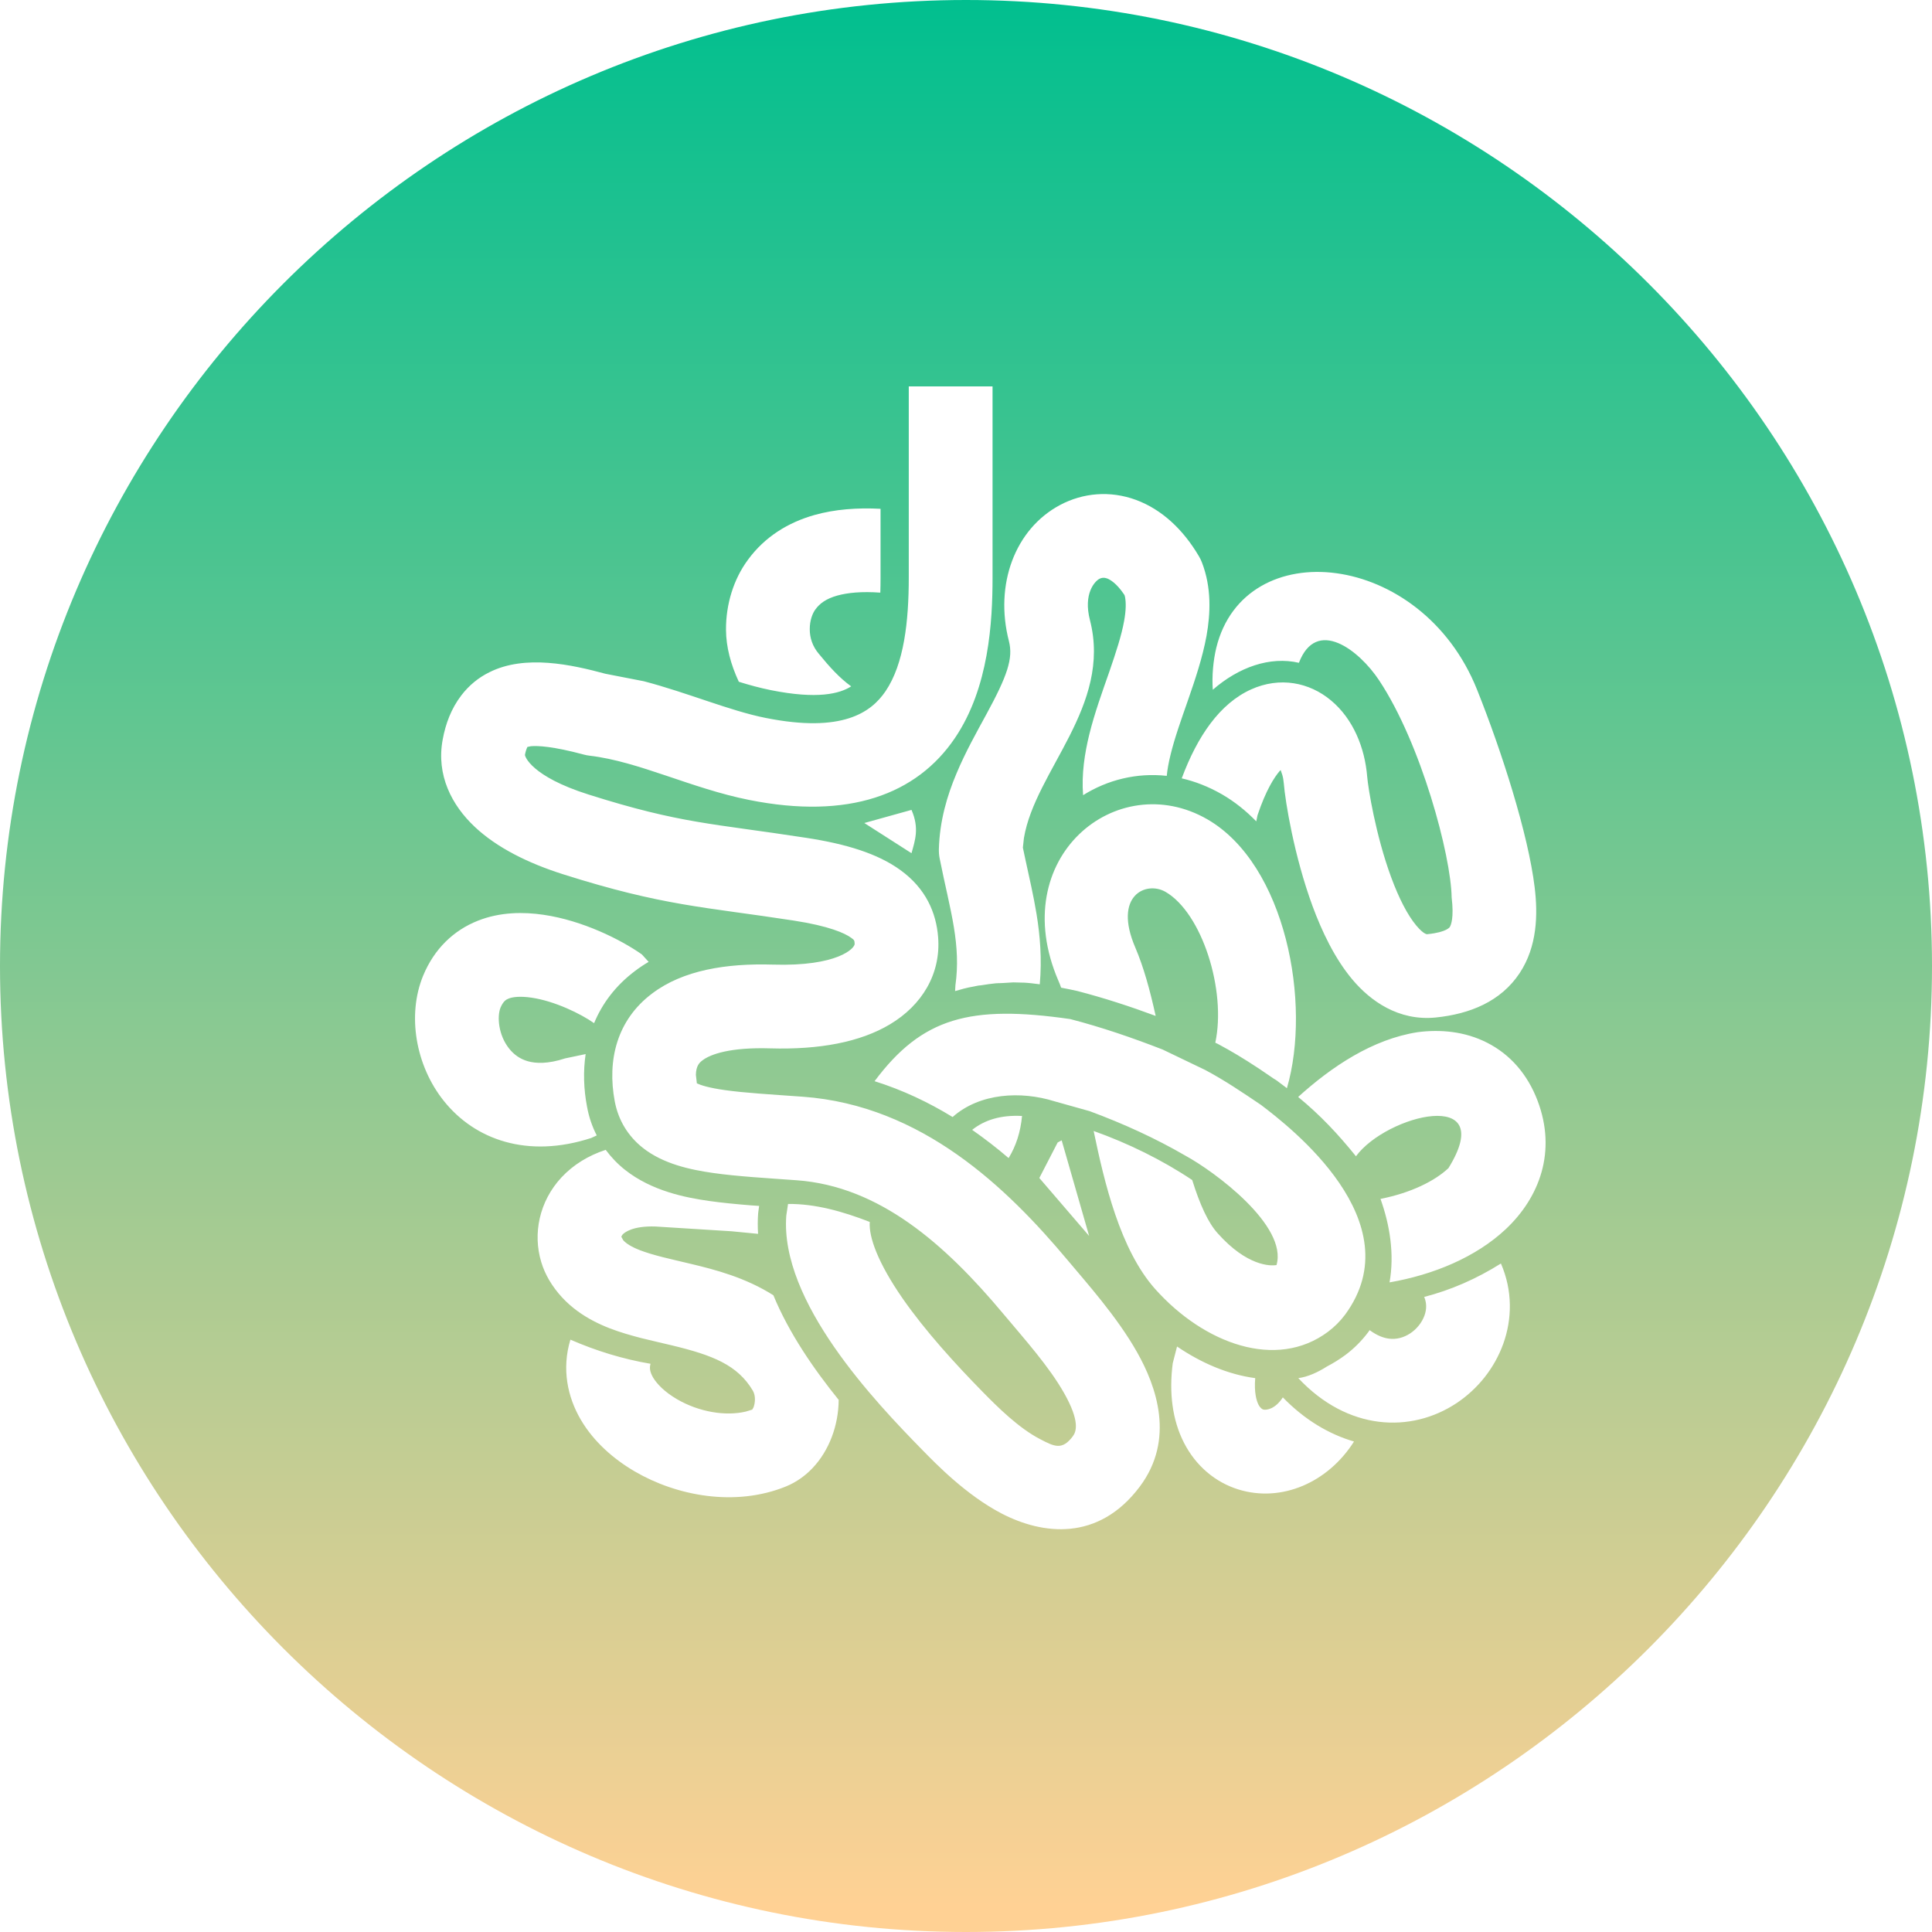 <svg xmlns="http://www.w3.org/2000/svg" width="135" height="135" viewBox="0 0 135 135">
  <defs>
    <linearGradient id="zwoelffingerdarmgeschwuer-gastroenterologie-w-a" x1="50%" x2="50%" y1="0%" y2="98.29%">
      <stop offset="0%" stop-color="#00BF8F"/>
      <stop offset="100%" stop-color="#FFD194"/>
    </linearGradient>
  </defs>
  <path fill="url(#zwoelffingerdarmgeschwuer-gastroenterologie-w-a)" fill-rule="evenodd" d="M135,67.5 C135,30.324 104.678,0 67.499,0 C30.322,0 0,30.324 0,67.5 C0,104.678 30.322,135 67.499,135 C104.678,135 135,104.678 135,67.5 Z M70.008,105.768 C67.515,104.476 65.389,102.273 64.503,101.371 C61.139,97.944 54.484,90.951 54.943,84.935 L55.065,84.127 C56.968,84.111 58.871,84.644 60.775,85.383 C60.696,86.432 61.35,88.241 63.048,90.697 C64.641,92.996 66.771,95.328 68.68,97.273 C69.67,98.281 71.169,99.784 72.692,100.569 C73.667,101.075 74.216,101.36 74.959,100.368 C75.213,100.036 75.466,99.314 74.364,97.358 C73.304,95.485 71.637,93.629 70.113,91.811 C66.022,86.918 61.44,82.888 55.671,82.472 C53.568,82.319 51.5,82.203 49.818,81.961 C48.225,81.734 46.332,81.328 44.908,80.199 C43.901,79.397 43.211,78.301 42.957,76.962 C42.415,74.078 43.106,71.272 45.568,69.422 C47.724,67.787 50.761,67.306 53.994,67.402 C58.55,67.544 59.747,66.247 59.72,65.946 C59.704,65.719 59.704,65.688 59.477,65.53 C59.04,65.209 57.944,64.707 55.439,64.322 C49.18,63.357 46.385,63.32 39.345,61.09 C36.905,60.315 34.731,59.239 33.182,57.784 C31.578,56.281 30.466,54.167 30.935,51.667 C31.135,50.576 31.531,49.511 32.233,48.593 C32.77,47.891 33.439,47.343 34.205,46.969 C36.709,45.719 39.957,46.447 42.304,47.08 L44.988,47.602 C48.061,48.408 51.004,49.669 53.493,50.164 C58.866,51.24 60.88,49.774 61.883,48.292 C63.169,46.389 63.501,43.431 63.501,40.346 L63.501,27 L69.355,27 L69.355,40.346 C69.355,43.436 69.106,48.056 66.729,51.567 C64.055,55.522 59.294,57.288 52.343,55.896 C48.299,55.089 44.634,53.207 41.212,52.806 C41.07,52.79 40.927,52.764 40.791,52.726 C38.639,52.147 37.569,52.1 37.099,52.142 L36.852,52.194 C36.772,52.369 36.725,52.516 36.683,52.742 C36.662,52.833 37.104,54.245 41.118,55.516 C47.593,57.567 49.739,57.525 56.329,58.543 C59.13,58.97 61.334,59.65 62.905,60.789 C64.699,62.081 65.421,63.785 65.552,65.488 C65.753,68.05 64.423,70.238 62.193,71.572 C60.1,72.828 57.231,73.355 53.82,73.255 C51.041,73.17 49.649,73.66 49.085,74.094 C48.879,74.246 48.636,74.473 48.626,75.106 L48.694,75.701 C48.954,75.823 49.513,76.012 50.645,76.171 C52.064,76.371 53.82,76.471 56.097,76.634 C64.419,77.242 70.367,82.999 74.602,88.056 C75.888,89.596 78.06,92.011 79.452,94.484 C80.802,96.868 82.126,100.569 79.642,103.88 C76.737,107.751 72.829,107.224 70.008,105.768 Z M44.36,102.821 C42.874,101.955 41.486,100.743 40.584,99.203 C39.652,97.61 39.24,95.654 39.857,93.609 C41.649,94.389 43.511,94.964 45.457,95.296 C45.383,95.549 45.389,95.828 45.632,96.251 C45.906,96.714 46.454,97.273 47.303,97.769 C48.832,98.66 50.688,98.976 52.122,98.633 L52.565,98.497 L52.655,98.334 C52.766,98.038 52.818,97.543 52.608,97.178 C51.537,95.369 49.781,94.689 46.933,94.005 C46.296,93.851 45.515,93.677 44.824,93.504 C44.113,93.319 43.342,93.103 42.594,92.813 C41.096,92.227 39.45,91.267 38.37,89.443 C38.138,89.042 37.948,88.62 37.817,88.177 C37.226,86.216 37.669,83.959 39.234,82.271 C40.058,81.391 41.101,80.747 42.324,80.346 C42.71,80.869 43.163,81.339 43.674,81.745 C45.547,83.226 47.909,83.685 49.538,83.917 C50.424,84.044 51.41,84.138 52.428,84.222 L53.045,84.265 L52.993,84.644 L52.976,84.782 C52.94,85.256 52.94,85.737 52.971,86.216 L51.115,86.036 L45.815,85.704 C44.197,85.646 43.632,86.132 43.516,86.252 C43.453,86.326 43.427,86.379 43.416,86.421 L43.554,86.669 C43.743,86.874 44.07,87.107 44.719,87.36 C45.146,87.524 45.652,87.676 46.269,87.834 C46.918,87.998 47.524,88.135 48.299,88.32 C49.955,88.716 52.08,89.264 54.041,90.508 C55.123,93.139 56.863,95.665 58.603,97.817 C58.592,99.62 57.928,101.371 56.778,102.583 C56.288,103.1 55.66,103.565 54.912,103.87 C51.363,105.31 47.276,104.524 44.36,102.821 Z M86.544,104.08 C84.92,103.579 83.56,102.431 82.732,100.816 C81.919,99.23 81.678,97.321 81.946,95.259 L82.247,94.088 C83.919,95.228 85.8,96.044 87.709,96.298 C87.625,97.305 87.8,97.88 87.936,98.149 C88.074,98.412 88.211,98.47 88.269,98.492 C88.442,98.544 89.086,98.502 89.639,97.643 C91.163,99.214 92.872,100.221 94.612,100.727 C92.793,103.601 89.545,105.004 86.544,104.08 Z M90.721,96.298 C91.374,96.213 92.076,95.897 92.729,95.48 C93.167,95.253 93.589,94.99 94.006,94.684 C94.612,94.231 95.15,93.693 95.609,93.081 C95.64,93.034 95.672,92.992 95.703,92.944 C96.253,93.35 96.716,93.498 97.064,93.54 C97.575,93.604 98.082,93.471 98.541,93.17 C99.01,92.86 99.363,92.401 99.537,91.922 C99.7,91.468 99.689,91.029 99.517,90.624 C101.373,90.144 103.16,89.369 104.878,88.288 C105.706,90.191 105.659,92.185 105.042,93.898 C104.43,95.596 103.265,97.057 101.772,98.049 C98.593,100.152 94.179,99.989 90.721,96.298 Z M80.718,90.071 C78.271,87.323 77.169,82.636 76.42,79.029 C78.815,79.878 81.23,81.065 83.307,82.456 C83.844,84.18 84.425,85.446 85.084,86.174 C87.145,88.489 88.78,88.467 89.197,88.399 C89.998,85.646 84.862,81.856 82.821,80.747 C80.76,79.551 78.519,78.523 76.14,77.643 L73.673,76.951 C71.342,76.224 68.464,76.366 66.564,78.053 C64.893,77.03 63.079,76.166 61.112,75.549 C64.434,71.098 67.794,70.202 74.785,71.209 C76.984,71.779 79.131,72.517 81.244,73.339 L84.209,74.763 C85.564,75.48 86.851,76.355 88.11,77.204 C90.082,78.702 98.773,85.367 93.985,91.869 C93.642,92.327 93.241,92.722 92.793,93.06 C89.186,95.754 84.135,93.898 80.718,90.071 Z M96.463,83.774 C98.572,83.358 100.244,82.535 101.213,81.623 C104.726,75.939 96.89,77.884 94.749,80.795 C93.484,79.229 92.27,77.937 90.71,76.65 C93.041,74.542 95.899,72.612 99.072,72.122 C100.64,71.92 102.347,72.063 103.913,72.86 C105.533,73.682 106.74,75.074 107.436,76.904 C108.786,80.457 107.578,83.659 105.227,85.878 C103.138,87.845 100.159,89.079 97.096,89.607 C97.443,87.651 97.122,85.61 96.463,83.774 Z M76.104,86.363 L72.624,82.313 L73.905,79.831 L74.185,79.682 L76.104,86.363 Z M67.93,78.949 C68.801,78.259 69.934,77.9 71.416,77.98 C71.311,79.103 70.995,80.078 70.478,80.921 C69.67,80.23 68.821,79.572 67.93,78.949 Z M31.01,76.924 C29.047,74.468 28.43,70.94 29.569,68.172 C30.349,66.289 31.705,65.008 33.376,64.343 C34.943,63.716 36.587,63.716 37.98,63.921 C40.717,64.322 43.38,65.657 44.85,66.69 L45.325,67.212 C44.998,67.402 44.681,67.613 44.376,67.845 C43.01,68.872 42.077,70.128 41.513,71.494 C40.584,70.839 38.761,69.948 37.131,69.711 C36.329,69.596 35.818,69.663 35.533,69.779 C35.359,69.848 35.165,69.964 34.974,70.407 C34.726,71.019 34.816,72.321 35.58,73.276 C35.918,73.698 36.346,74.003 36.888,74.156 C37.431,74.31 38.269,74.357 39.488,73.956 L40.922,73.655 C40.744,74.863 40.785,76.108 41.018,77.325 C41.149,78.053 41.381,78.722 41.698,79.339 L41.307,79.519 C36.867,80.963 33.182,79.646 31.01,76.924 Z M89.814,75.955 L89.365,75.618 L89.307,75.575 L89.233,75.516 L89.122,75.444 C89.17,75.475 89.128,75.444 89.033,75.391 L87.968,74.667 C86.807,73.903 86.001,73.428 85.163,72.98 L85.084,72.938 L84.92,72.86 C85.706,69.2 83.987,63.79 81.44,62.319 C80.101,61.544 77.759,62.556 79.33,66.21 C79.916,67.586 80.348,69.157 80.754,70.988 C78.978,70.329 77.153,69.732 75.26,69.242 C74.881,69.157 74.511,69.084 74.148,69.015 C74.085,68.836 74.021,68.673 73.952,68.52 C70.262,59.924 78.049,53.608 84.367,57.251 C89.841,60.415 91.653,70.117 89.924,76.039 C89.903,76.023 89.814,75.955 89.814,75.955 Z M94.491,68.435 C93.252,66.958 92.361,65.06 91.717,63.32 C90.425,59.809 89.808,56.001 89.708,54.751 C89.687,54.524 89.656,54.33 89.608,54.167 L89.487,53.808 L89.413,53.882 C89.039,54.319 88.453,55.221 87.868,56.972 L87.783,57.394 C87.067,56.656 86.265,56.012 85.379,55.5 C84.45,54.968 83.512,54.604 82.574,54.388 C83.67,51.44 85.236,49.163 87.415,48.176 C89.429,47.265 91.496,47.68 93.003,48.941 C94.569,50.244 95.371,52.269 95.534,54.272 C95.598,55.052 96.12,58.343 97.207,61.295 C97.755,62.783 98.361,63.953 98.967,64.676 C99.548,65.367 99.764,65.276 99.743,65.276 C101.13,65.14 101.315,64.761 101.309,64.77 C101.382,64.649 101.609,64.148 101.435,62.709 C101.393,59.793 99.305,51.957 96.363,47.533 C94.961,45.418 91.986,43.119 90.763,46.314 C88.743,45.846 86.56,46.615 84.746,48.197 C84.672,47.248 84.778,46.141 84.989,45.265 C86.961,37.219 99.315,38.438 103.213,48.197 C104.958,52.563 106.787,58.305 107.235,61.997 C107.467,63.906 107.42,66.131 106.186,67.998 C104.864,69.991 102.696,70.855 100.328,71.098 C97.719,71.362 95.741,69.928 94.491,68.435 Z M66.76,68.852 C66.954,67.481 66.882,66.205 66.655,64.802 C66.412,63.315 66.016,61.791 65.659,59.982 C65.615,59.766 65.601,59.545 65.605,59.329 C65.659,57.351 66.185,55.585 66.834,54.051 C67.461,52.548 68.268,51.119 68.901,49.954 C70.387,47.227 70.81,46.004 70.498,44.796 C69.481,40.847 70.92,36.961 74.079,35.284 C75.667,34.441 77.554,34.261 79.379,34.931 C81.172,35.595 82.663,36.981 83.77,38.859 C83.855,38.996 83.924,39.144 83.982,39.291 C84.668,41.063 84.583,42.877 84.309,44.416 C84.029,45.957 83.501,47.517 83.028,48.878 C82.527,50.317 82.083,51.55 81.794,52.737 C81.656,53.296 81.567,53.787 81.529,54.214 C79.426,53.982 77.39,54.493 75.682,55.564 C75.565,54.076 75.798,52.626 76.109,51.345 C76.483,49.821 77.048,48.272 77.507,46.958 C77.986,45.566 78.366,44.411 78.55,43.384 C78.688,42.618 78.682,42.092 78.613,41.717 L78.577,41.586 L78.514,41.49 C78.007,40.751 77.57,40.499 77.358,40.419 C77.137,40.341 76.979,40.367 76.821,40.446 C76.5,40.62 75.682,41.479 76.162,43.335 C77.706,49.342 72.339,53.849 71.548,58.554 L71.474,59.229 L71.653,60.072 C71.922,61.317 72.223,62.603 72.428,63.863 C72.677,65.387 72.813,67.001 72.655,68.778 C72.455,68.752 72.254,68.725 72.054,68.704 C71.886,68.689 71.69,68.667 71.606,68.667 C71.621,68.667 71.543,68.662 71.454,68.662 L71.247,68.656 C71.073,68.651 70.957,68.646 70.841,68.646 L70.783,68.646 C70.646,68.651 70.541,68.656 70.082,68.689 L69.855,68.698 L69.776,68.698 L69.697,68.704 C69.65,68.704 69.596,68.709 69.581,68.709 C69.513,68.72 69.413,68.731 69.307,68.741 C69.175,68.756 69.033,68.772 68.811,68.81 L68.564,68.847 C68.447,68.857 68.353,68.872 68.362,68.868 C68.242,68.889 67.952,68.947 67.667,69.005 C67.477,69.046 67.288,69.094 66.738,69.253 L66.76,68.852 Z M63.692,59.619 L60.395,57.509 L63.692,56.592 C64.255,57.884 63.933,58.739 63.692,59.619 Z M53.883,48.228 C53.103,48.07 52.37,47.871 51.626,47.639 C51.062,46.43 50.736,45.207 50.73,44.006 C50.719,42.217 51.267,40.457 52.265,39.113 C53.435,37.514 55.065,36.507 56.915,35.985 C58.345,35.584 59.9,35.468 61.529,35.553 L61.529,40.346 C61.529,40.71 61.524,41.069 61.513,41.411 C60.205,41.316 59.225,41.417 58.503,41.617 C57.717,41.838 57.274,42.175 56.979,42.582 C56.783,42.84 56.578,43.346 56.583,43.974 C56.583,44.559 56.768,45.16 57.222,45.693 C57.955,46.59 58.661,47.375 59.477,47.96 C58.666,48.482 57.106,48.872 53.883,48.228 Z"/>
</svg>

